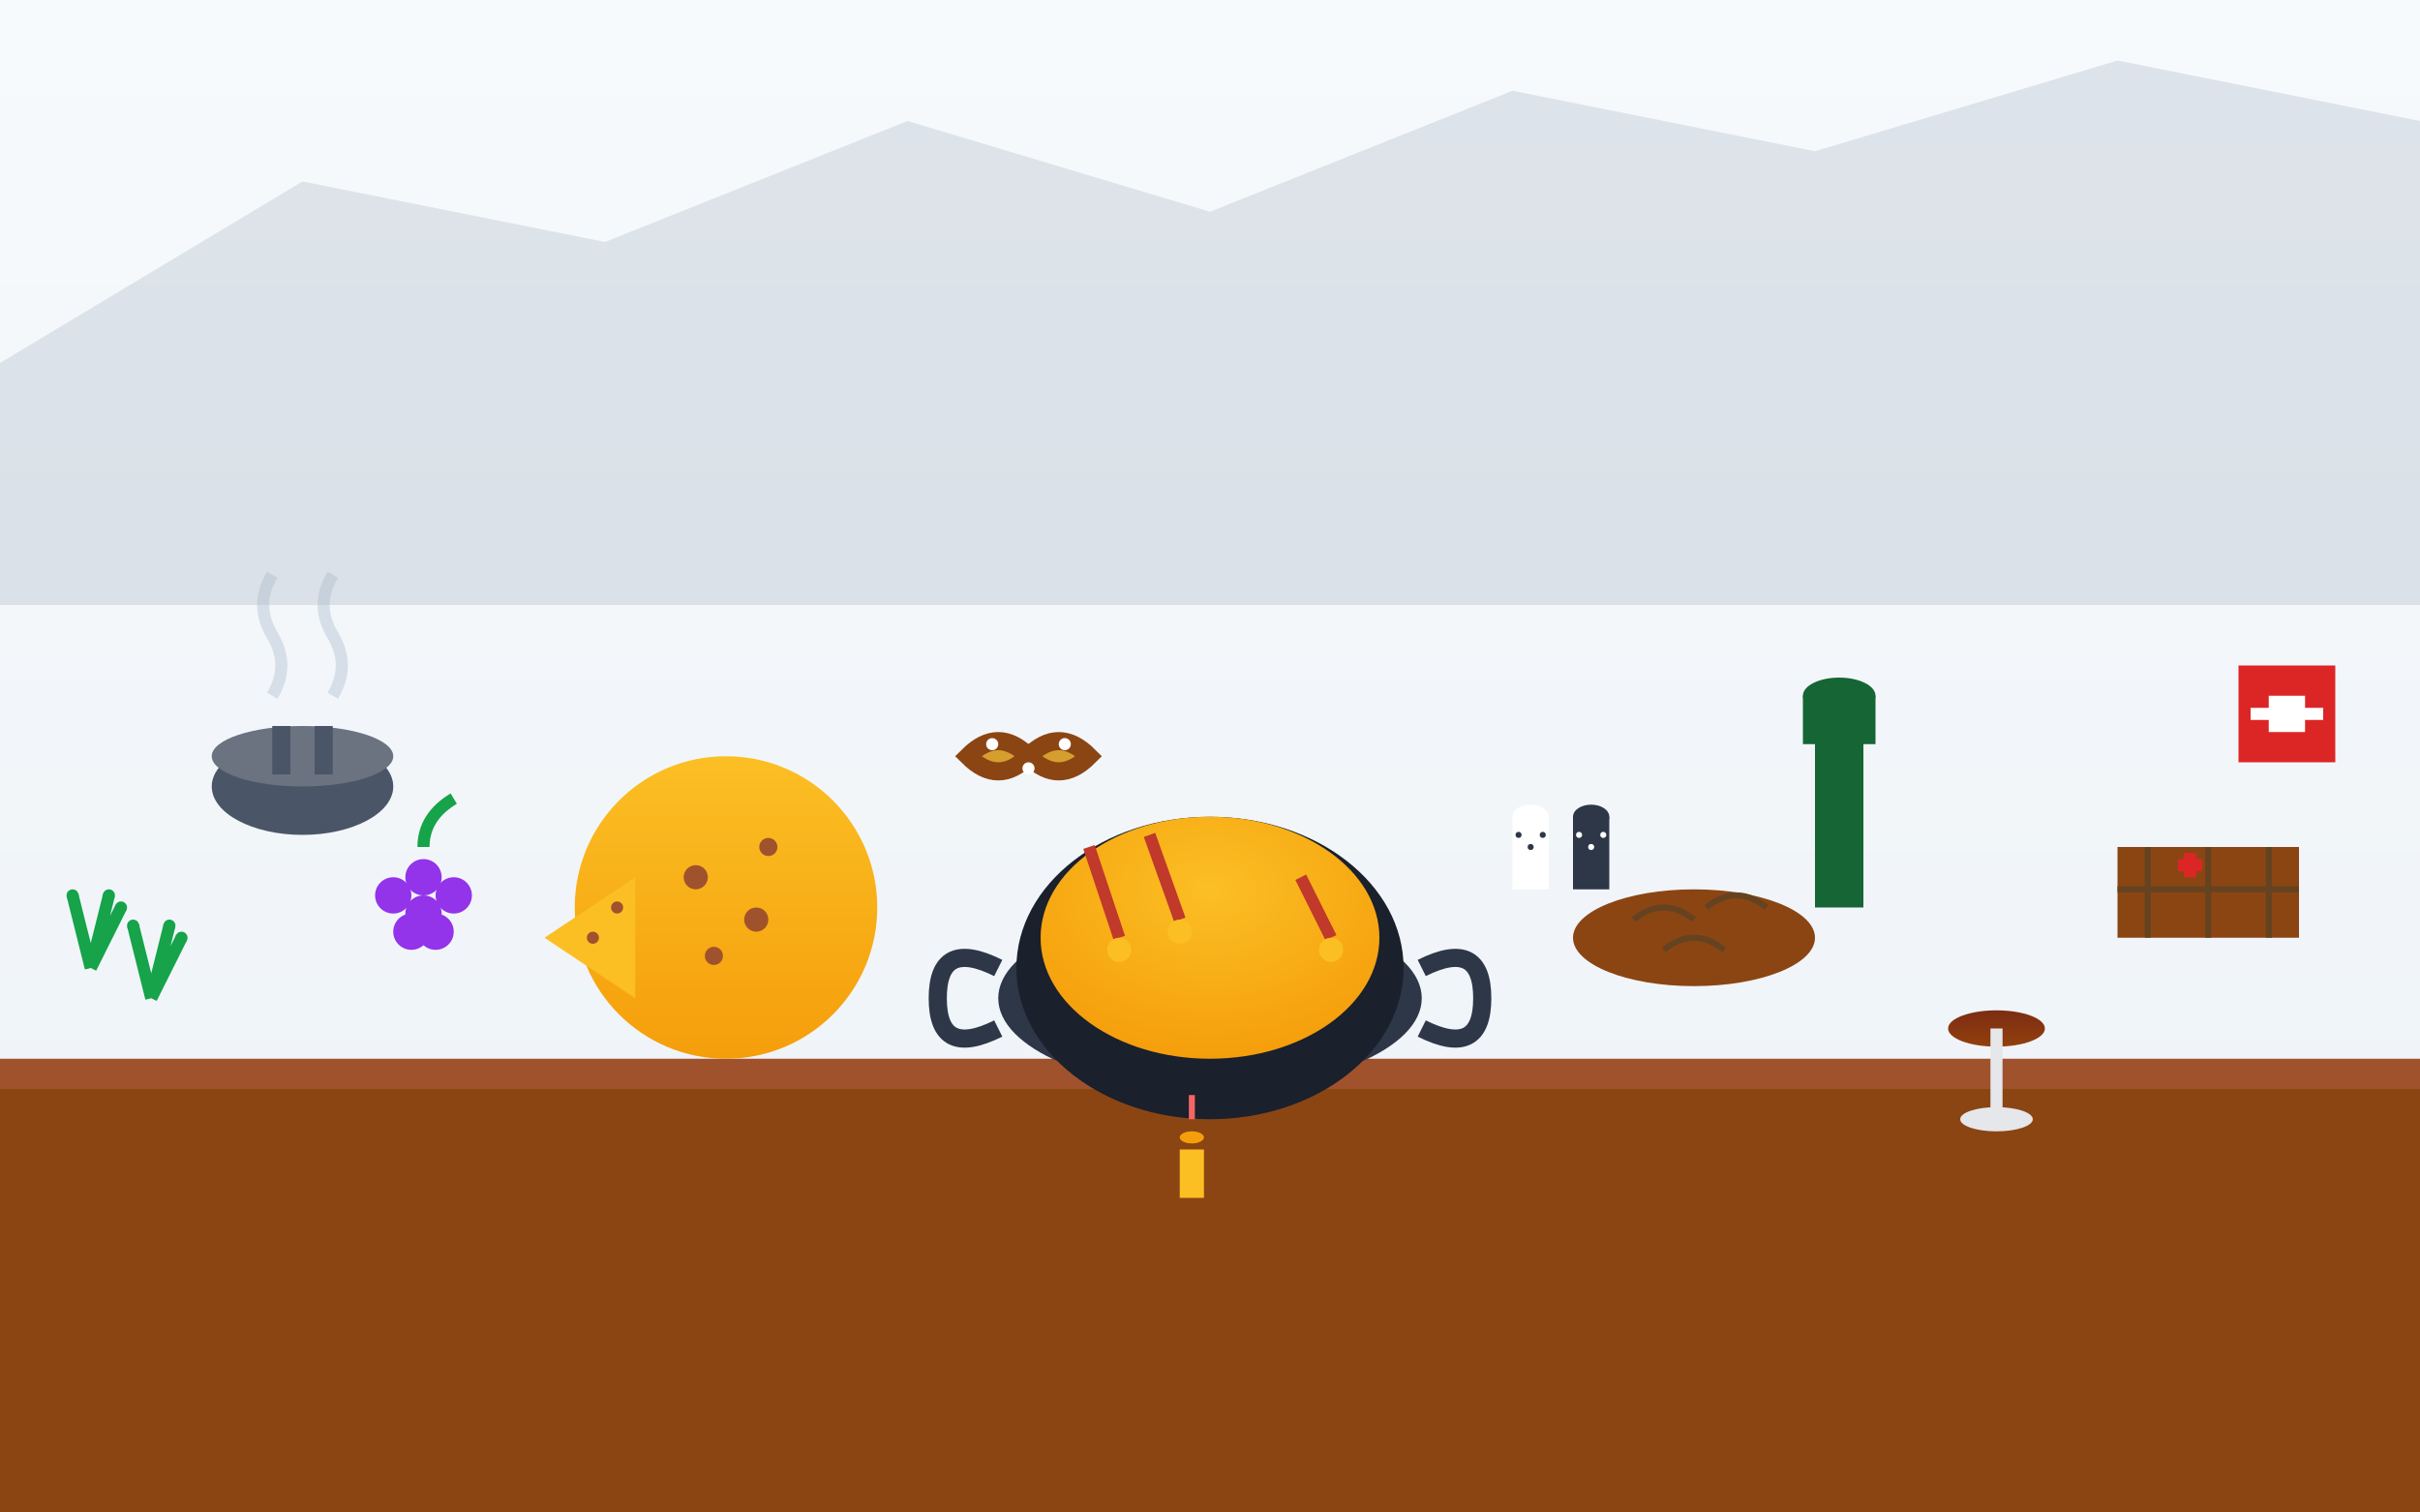 <svg width="400" height="250" viewBox="0 0 400 250" fill="none" xmlns="http://www.w3.org/2000/svg">
  <rect x="0" y="0" width="400" height="250" fill="#808080" stroke="none"/>
  <defs>
    <linearGradient id="kitchenBg" x1="0%" y1="0%" x2="0%" y2="100%">
      <stop offset="0%" style="stop-color:#f7fafc;stop-opacity:1" />
      <stop offset="100%" style="stop-color:#edf2f7;stop-opacity:1" />
    </linearGradient>
    <linearGradient id="cheese" x1="0%" y1="0%" x2="0%" y2="100%">
      <stop offset="0%" style="stop-color:#fbbf24;stop-opacity:1" />
      <stop offset="100%" style="stop-color:#f59e0b;stop-opacity:1" />
    </linearGradient>
    <linearGradient id="wine" x1="0%" y1="0%" x2="0%" y2="100%">
      <stop offset="0%" style="stop-color:#7c2d12;stop-opacity:1" />
      <stop offset="100%" style="stop-color:#92400e;stop-opacity:1" />
    </linearGradient>
    <radialGradient id="fonduePot" cx="50%" cy="30%" r="70%">
      <stop offset="0%" style="stop-color:#fbbf24;stop-opacity:1" />
      <stop offset="100%" style="stop-color:#f59e0b;stop-opacity:1" />
    </radialGradient>
  </defs>
  
  <!-- Background -->
  <rect width="400" height="250" fill="url(#kitchenBg)"/>
  
  <!-- Alpine kitchen setting with wooden table -->
  <rect x="0" y="180" width="400" height="70" fill="#8b4513"/>
  <rect x="0" y="175" width="400" height="5" fill="#a0522d"/>
  
  <!-- Fondue pot (caquelon) -->
  <ellipse cx="200" cy="165" rx="35" ry="15" fill="#2d3748"/>
  <ellipse cx="200" cy="160" rx="32" ry="25" fill="#1a202c"/>
  <ellipse cx="200" cy="155" rx="28" ry="20" fill="url(#fonduePot)"/>
  
  <!-- Fondue pot handles -->
  <path d="M165 160 Q155 155 155 165 Q155 175 165 170" stroke="#2d3748" stroke-width="3" fill="none"/>
  <path d="M235 160 Q245 155 245 165 Q245 175 235 170" stroke="#2d3748" stroke-width="3" fill="none"/>
  
  <!-- Fondue forks -->
  <line x1="180" y1="140" x2="185" y2="155" stroke="#c0392b" stroke-width="2"/>
  <circle cx="185" cy="157" r="2" fill="#fbbf24"/>
  
  <line x1="215" y1="145" x2="220" y2="155" stroke="#c0392b" stroke-width="2"/>
  <circle cx="220" cy="157" r="2" fill="#fbbf24"/>
  
  <line x1="190" y1="138" x2="195" y2="152" stroke="#c0392b" stroke-width="2"/>
  <circle cx="195" cy="154" r="2" fill="#fbbf24"/>
  
  <!-- Swiss cheese wheel -->
  <circle cx="120" cy="150" r="25" fill="url(#cheese)"/>
  <circle cx="115" cy="145" r="2" fill="#a0522d"/>
  <circle cx="125" cy="152" r="2" fill="#a0522d"/>
  <circle cx="118" cy="158" r="1.5" fill="#a0522d"/>
  <circle cx="127" cy="140" r="1.5" fill="#a0522d"/>
  
  <!-- Cheese slice -->
  <path d="M90 155 L105 145 L105 165 Z" fill="#fbbf24"/>
  <circle cx="98" cy="155" r="1" fill="#a0522d"/>
  <circle cx="102" cy="150" r="1" fill="#a0522d"/>
  
  <!-- Wine bottle and glass -->
  <rect x="300" y="120" width="8" height="30" fill="#166534"/>
  <rect x="298" y="115" width="12" height="8" fill="#166534"/>
  <ellipse cx="304" cy="115" rx="6" ry="3" fill="#166534"/>
  
  <!-- Wine glass -->
  <ellipse cx="330" cy="170" rx="8" ry="3" fill="url(#wine)"/>
  <rect x="329" y="170" width="2" height="15" fill="#e5e7eb"/>
  <ellipse cx="330" cy="185" rx="6" ry="2" fill="#e5e7eb"/>
  
  <!-- Bread loaf -->
  <ellipse cx="280" cy="155" rx="20" ry="8" fill="#8b4513"/>
  <path d="M270 152 Q275 148 280 152" stroke="#654321" stroke-width="1" fill="none"/>
  <path d="M275 157 Q280 153 285 157" stroke="#654321" stroke-width="1" fill="none"/>
  <path d="M282 150 Q287 146 292 150" stroke="#654321" stroke-width="1" fill="none"/>
  
  <!-- Grapes -->
  <circle cx="70" cy="145" r="3" fill="#9333ea"/>
  <circle cx="65" cy="148" r="3" fill="#9333ea"/>
  <circle cx="75" cy="148" r="3" fill="#9333ea"/>
  <circle cx="70" cy="151" r="3" fill="#9333ea"/>
  <circle cx="68" cy="154" r="3" fill="#9333ea"/>
  <circle cx="72" cy="154" r="3" fill="#9333ea"/>
  <path d="M70 140 Q70 135 75 132" stroke="#16a34a" stroke-width="2" fill="none"/>
  
  <!-- Chocolate bar -->
  <rect x="350" y="140" width="30" height="15" fill="#8b4513"/>
  <line x1="355" y1="140" x2="355" y2="155" stroke="#654321" stroke-width="1"/>
  <line x1="365" y1="140" x2="365" y2="155" stroke="#654321" stroke-width="1"/>
  <line x1="375" y1="140" x2="375" y2="155" stroke="#654321" stroke-width="1"/>
  <line x1="350" y1="147" x2="380" y2="147" stroke="#654321" stroke-width="1"/>
  
  <!-- Swiss cross pattern on chocolate -->
  <rect x="360" y="142" width="4" height="2" fill="#dc2626"/>
  <rect x="361" y="141" width="2" height="4" fill="#dc2626"/>
  
  <!-- Traditional Swiss cooking pot -->
  <ellipse cx="50" cy="130" rx="15" ry="8" fill="#4a5568"/>
  <rect x="40" y="125" width="20" height="8" fill="#4a5568"/>
  <ellipse cx="50" cy="125" rx="15" ry="5" fill="#6b7280"/>
  <rect x="45" y="120" width="3" height="8" fill="#4a5568"/>
  <rect x="52" y="120" width="3" height="8" fill="#4a5568"/>
  
  <!-- Steam from pot -->
  <path d="M45 115 Q48 110 45 105 Q42 100 45 95" stroke="#cbd5e0" stroke-width="2" fill="none" opacity="0.7"/>
  <path d="M55 115 Q58 110 55 105 Q52 100 55 95" stroke="#cbd5e0" stroke-width="2" fill="none" opacity="0.7"/>
  
  <!-- Alpine herbs -->
  <path d="M15 160 L20 150 M15 160 L18 148 M15 160 L12 148" stroke="#16a34a" stroke-width="2"/>
  <circle cx="20" cy="150" r="1" fill="#16a34a"/>
  <circle cx="18" cy="148" r="1" fill="#16a34a"/>
  <circle cx="12" cy="148" r="1" fill="#16a34a"/>
  
  <path d="M25 165 L30 155 M25 165 L28 153 M25 165 L22 153" stroke="#16a34a" stroke-width="2"/>
  <circle cx="30" cy="155" r="1" fill="#16a34a"/>
  <circle cx="28" cy="153" r="1" fill="#16a34a"/>
  <circle cx="22" cy="153" r="1" fill="#16a34a"/>
  
  <!-- Pretzel -->
  <path d="M160 125 Q165 120 170 125 Q175 120 180 125 Q175 130 170 125 Q165 130 160 125 Z" stroke="#8b4513" stroke-width="3" fill="#d69e2e"/>
  <circle cx="164" cy="123" r="1" fill="white"/>
  <circle cx="176" cy="123" r="1" fill="white"/>
  <circle cx="170" cy="127" r="1" fill="white"/>
  
  <!-- Swiss flag decoration -->
  <rect x="370" y="110" width="16" height="16" fill="#dc2626"/>
  <rect x="375" y="115" width="6" height="6" fill="white"/>
  <rect x="372" y="117" width="12" height="2" fill="white"/>
  
  <!-- Mountain silhouette in background -->
  <path d="M0 60 L50 30 L100 40 L150 20 L200 35 L250 15 L300 25 L350 10 L400 20 L400 100 L0 100 Z" fill="#a0aec0" opacity="0.3"/>
  
  <!-- Candle for fondue -->
  <rect x="195" y="190" width="4" height="8" fill="#fbbf24"/>
  <ellipse cx="197" cy="188" rx="2" ry="1" fill="#f59e0b"/>
  <path d="M197 185 Q197 183 197 181" stroke="#f56565" stroke-width="1"/>
  
  <!-- Salt and pepper shakers -->
  <rect x="250" y="135" width="6" height="12" fill="white"/>
  <ellipse cx="253" cy="135" rx="3" ry="2" fill="white"/>
  <circle cx="251" cy="138" r="0.5" fill="#2d3748"/>
  <circle cx="253" cy="140" r="0.5" fill="#2d3748"/>
  <circle cx="255" cy="138" r="0.5" fill="#2d3748"/>
  
  <rect x="260" y="135" width="6" height="12" fill="#2d3748"/>
  <ellipse cx="263" cy="135" rx="3" ry="2" fill="#2d3748"/>
  <circle cx="261" cy="138" r="0.5" fill="white"/>
  <circle cx="263" cy="140" r="0.5" fill="white"/>
  <circle cx="265" cy="138" r="0.5" fill="white"/>
</svg>

